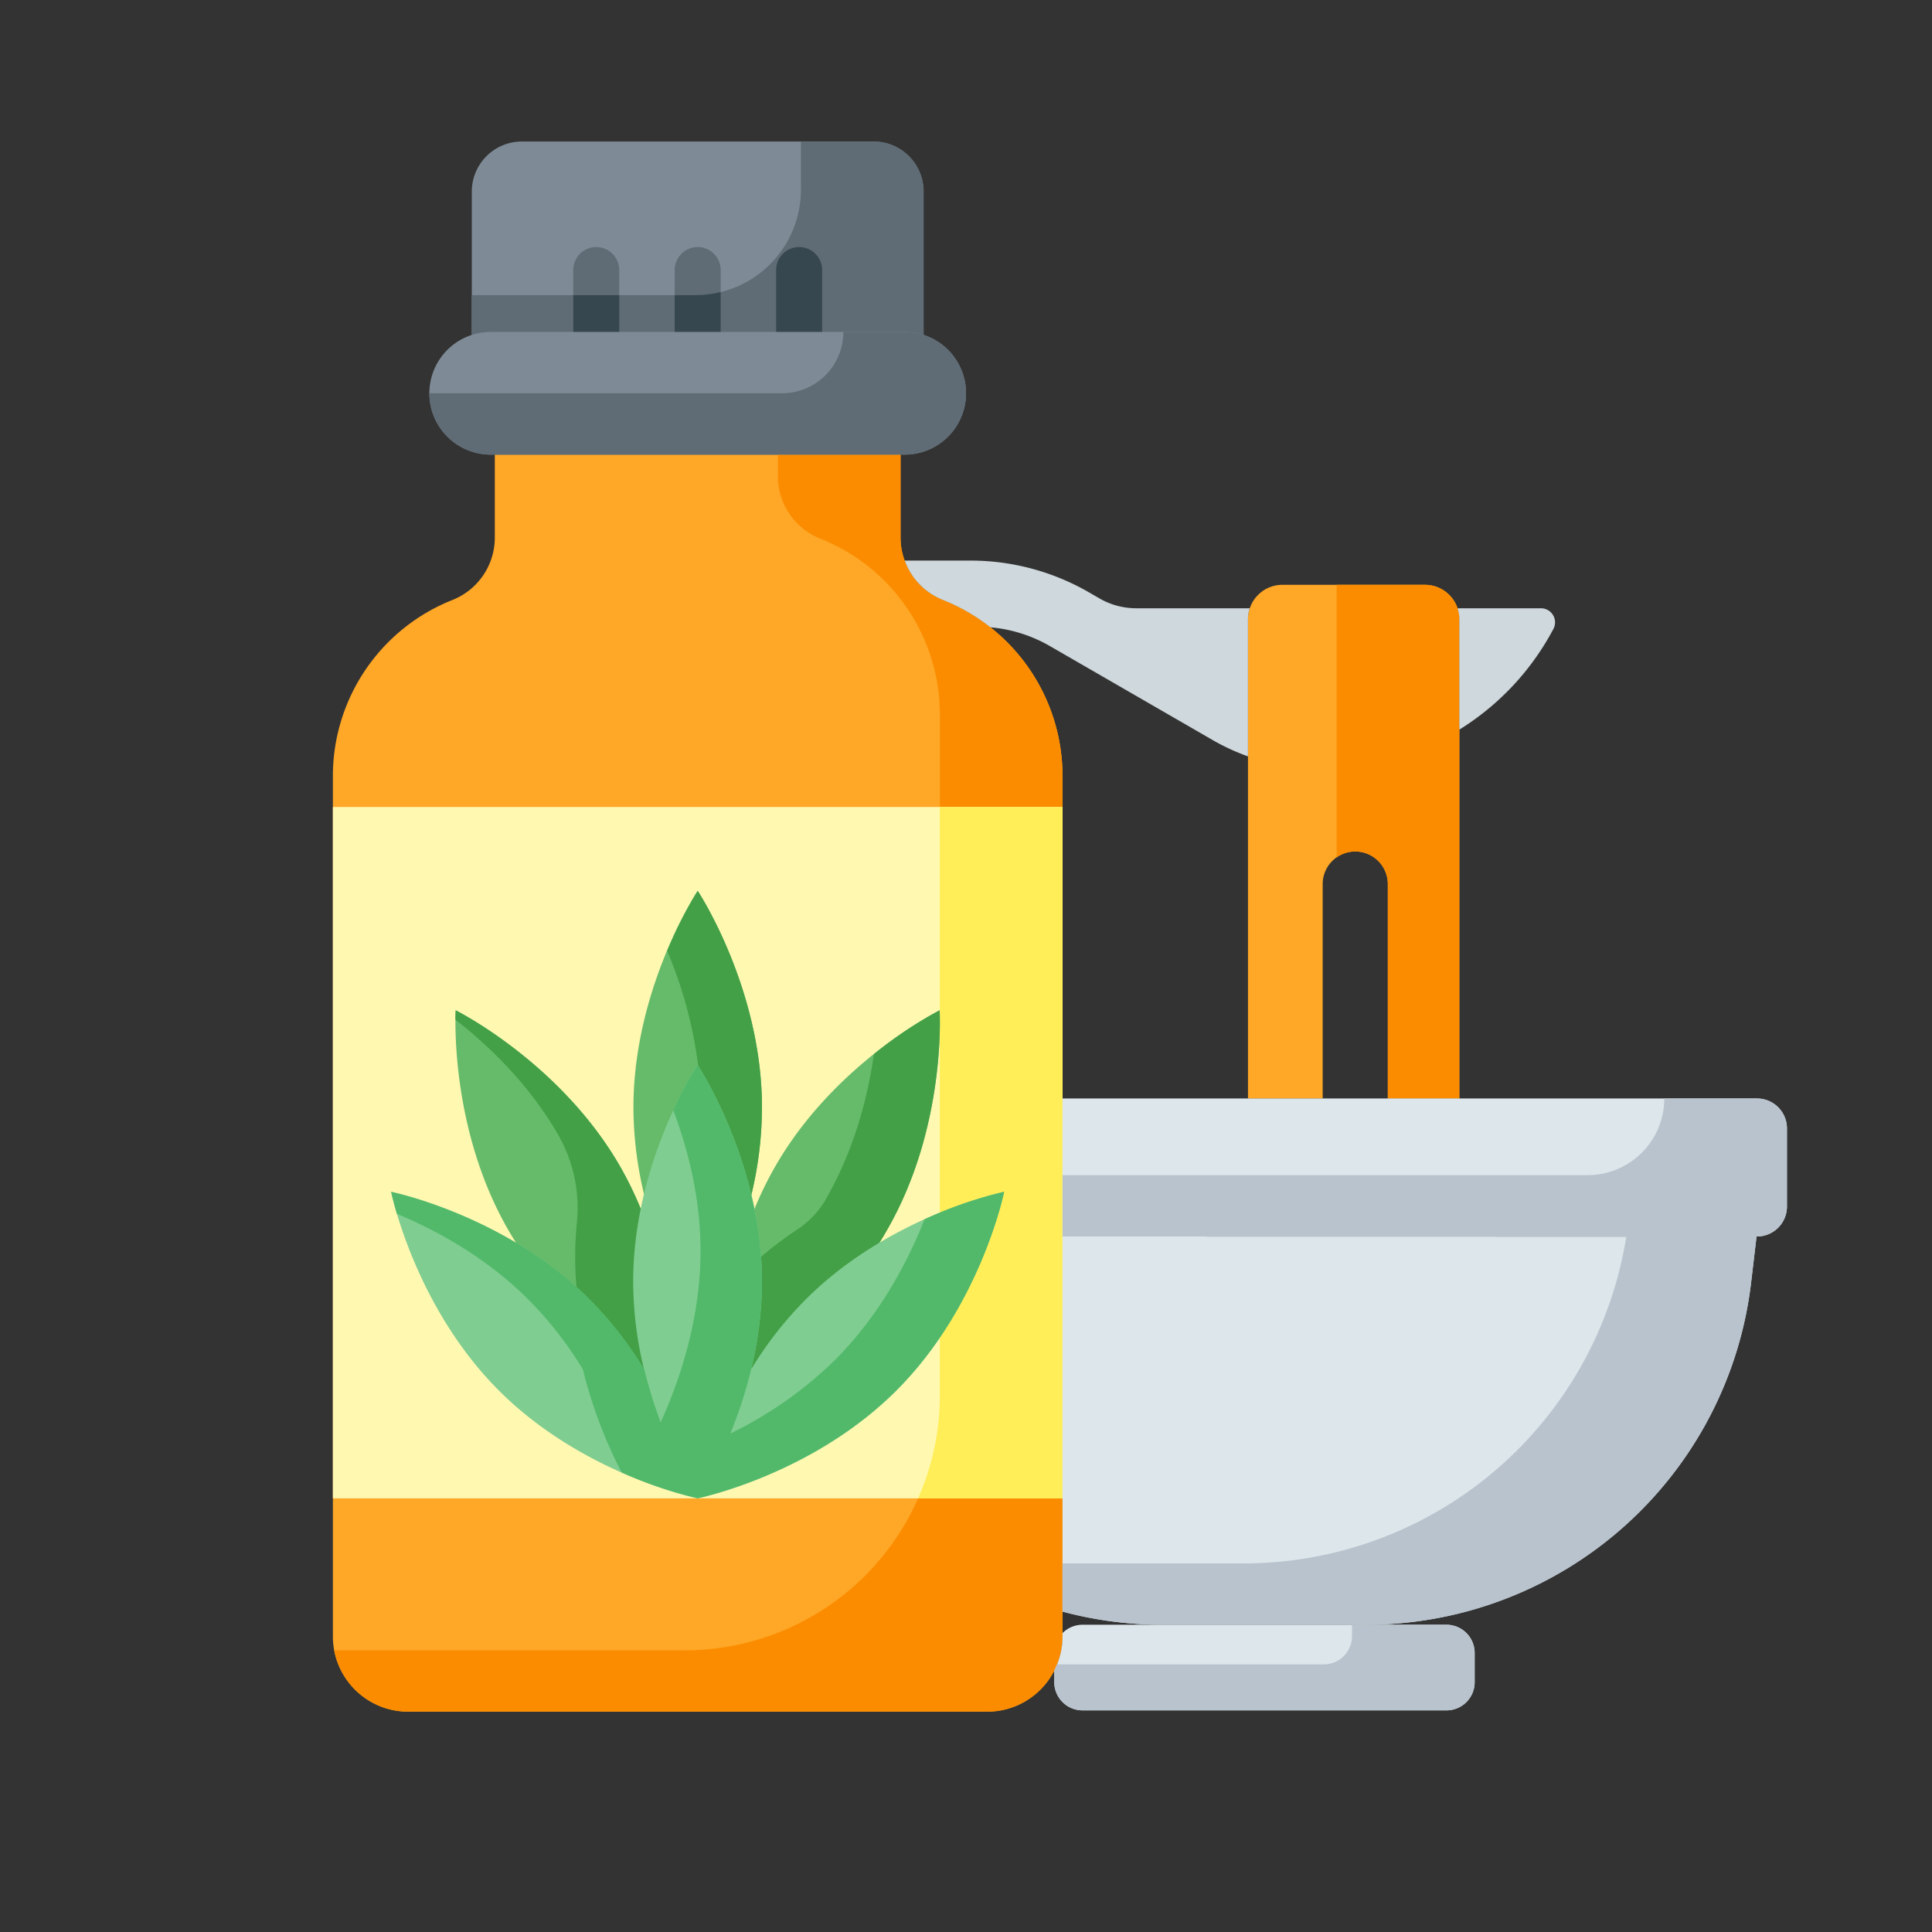 <svg xmlns="http://www.w3.org/2000/svg" viewBox="0 0 630 630"><rect x="0" y="0" width="630" height="630" fill="#333333" stroke="none"/><path d="M256.92,206.88a61.74,61.74,0,0,0-39-57.39,21.9,21.9,0,0,1-13.82-20.35V102.07H71.8v27.07A21.9,21.9,0,0,1,58,149.49a61.74,61.74,0,0,0-39,57.39V487.45A24.55,24.55,0,0,0,43.55,512H232.37a24.54,24.54,0,0,0,24.54-24.55V206.88Z" transform="translate(89.55 46.15)" fill="#ffa726"/><path d="M217.94,149.49a21.9,21.9,0,0,1-13.82-20.35V102.07h-40v7.07a21.9,21.9,0,0,0,13.82,20.35,61.74,61.74,0,0,1,39,57.39v222A83.17,83.17,0,0,1,133.75,492H19.43a24.55,24.55,0,0,0,24.12,20H232.37a24.55,24.55,0,0,0,24.55-24.55V206.88A61.74,61.74,0,0,0,217.94,149.49Z" transform="translate(89.55 46.15)" fill="#fb8c00"/><path d="M363,242.13v69.92h23.32V155.77a11.23,11.23,0,0,0-11.23-11.22H328.62a11.23,11.23,0,0,0-11.22,11.22V312.05h24.36V242.13a10.62,10.62,0,0,1,21.24,0Z" transform="translate(89.55 46.15)" fill="#ffa726"/><path d="M375.09,144.55H346.32v88.87A10.61,10.61,0,0,1,363,242.13v69.92h23.32V155.77A11.23,11.23,0,0,0,375.09,144.55Z" transform="translate(89.55 46.15)" fill="#fb8c00"/><path d="M19,217H256.92V442.44H19Z" transform="translate(89.55 46.15)" fill="#fff8b1"/><path d="M216.92,408.83a82.81,82.81,0,0,1-7.1,33.61h47.1V217h-40Z" transform="translate(89.55 46.15)" fill="#ffee58"/><path d="M195.32,0H80.6A16.32,16.32,0,0,0,64.3,16.3V69.59a7.5,7.5,0,0,0,7.5,7.5H204.12a7.5,7.5,0,0,0,7.5-7.5V16.3A16.32,16.32,0,0,0,195.32,0Z" transform="translate(89.55 46.15)" fill="#7e8b96"/><path d="M195.32,0h-23.7V15.73a34.37,34.37,0,0,1-34.36,34.36h-73v19.5a7.5,7.5,0,0,0,7.5,7.5H204.12a7.5,7.5,0,0,0,7.5-7.5V16.3A16.3,16.3,0,0,0,195.32,0Z" transform="translate(89.55 46.15)" fill="#5f6c75"/><path d="M104.88,77.09a7.5,7.5,0,0,1-7.5-7.5V41.91a7.5,7.5,0,0,1,15,0V69.59A7.5,7.5,0,0,1,104.88,77.09Zm40.58-7.5V41.91a7.5,7.5,0,0,0-15,0V69.59a7.5,7.5,0,0,0,15,0Zm33.08,0V41.91a7.5,7.5,0,0,0-15,0V69.59a7.5,7.5,0,0,0,15,0Z" transform="translate(89.55 46.15)" fill="#5f6c75"/><path d="M104.88,77.09a7.5,7.5,0,0,1-7.5-7.5V50.09h15v19.5A7.5,7.5,0,0,1,104.88,77.09Zm73.66-7.5V41.91a7.5,7.5,0,0,0-15,0V69.59a7.5,7.5,0,0,0,15,0Zm-33.08,0V49.09a34.1,34.1,0,0,1-8.2,1h-6.8v19.5a7.5,7.5,0,0,0,15,0Z" transform="translate(89.55 46.15)" fill="#37474f"/><path d="M157.92,373.77a121.42,121.42,0,0,1-3.16,26.92l1.15-.75a121.12,121.12,0,0,1,16.2-20.29,122.36,122.36,0,0,1,23.54-18.21c1.4-2.08,2.75-4.23,4-6.46,19.52-33.8,17.18-71.68,17.18-71.68s-34,16.92-53.48,50.72a116.26,116.26,0,0,0-7.83,16.49A119.26,119.26,0,0,1,157.92,373.77Z" transform="translate(89.55 46.15)" fill="#66bb6a"/><path d="M216.86,283.3a134.82,134.82,0,0,0-21.43,14.26c-1.93,13.55-6.25,31-15.75,47.42a.25.25,0,0,1,0,.07,29.38,29.38,0,0,1-9.24,9.71,123.9,123.9,0,0,0-12.86,9.82c.24,3,.38,6.08.38,9.19a121.42,121.42,0,0,1-3.16,26.92l1.15-.75a117.06,117.06,0,0,1,39.74-38.5c1.4-2.08,2.75-4.23,4-6.46C219.2,321.18,216.86,283.3,216.86,283.3Z" transform="translate(89.55 46.15)" fill="#43a047"/><path d="M80.27,361.44a122.26,122.26,0,0,1,23.54,18.21A120.54,120.54,0,0,1,120,399.94l1.16.75A120.83,120.83,0,0,1,118,373.77a119.45,119.45,0,0,1,2.37-23.27A116.68,116.68,0,0,0,112.54,334C93,300.22,59.05,283.3,59.05,283.3S56.72,321.18,76.23,355Q78.16,358.32,80.27,361.44Z" transform="translate(89.55 46.15)" fill="#66bb6a"/><path d="M118,373.77a119.45,119.45,0,0,1,2.37-23.27A116.68,116.68,0,0,0,112.54,334C93,300.22,59.05,283.3,59.05,283.3s-.07,1.11-.08,3.07c10.84,8.45,24,21,33.57,37.65l.09.16a48.06,48.06,0,0,1,5.9,28.69c-.34,3.56-.53,7.19-.53,10.9s.2,7.39.55,11c1.78,1.56,3.54,3.2,5.26,4.92A120.54,120.54,0,0,1,120,399.94l1.16.75A120.83,120.83,0,0,1,118,373.77Z" transform="translate(89.55 46.15)" fill="#43a047"/><path d="M138,302.11a145.43,145.43,0,0,1,17.35,41.79A122.08,122.08,0,0,0,158.92,315c0-39-21-70.67-21-70.67S117,276,117,315a122.08,122.08,0,0,0,3.61,28.86A145.43,145.43,0,0,1,138,302.11Z" transform="translate(89.55 46.15)" fill="#66bb6a"/><path d="M138,244.37a129.88,129.88,0,0,0-10,19.55,141.18,141.18,0,0,1,10.25,38.57,147,147,0,0,1,17.1,41.41A122.08,122.08,0,0,0,158.92,315C158.92,276,138,244.37,138,244.37Z" transform="translate(89.55 46.15)" fill="#43a047"/><path d="M483.38,312.05H256.92v45H483.38a9.77,9.77,0,0,0,9.77-9.77V321.82A9.77,9.77,0,0,0,483.38,312.05Z" transform="translate(89.55 46.15)" fill="#dce6eb"/><path d="M256.92,357.05V479.37a126.46,126.46,0,0,0,32.73,4.29h66.26A126.42,126.42,0,0,0,481.46,372.09l1.77-15Z" transform="translate(89.55 46.15)" fill="#dce6eb"/><path d="M382.13,483.66H263.43a9.13,9.13,0,0,0-6.51,2.72v1.07a24.39,24.39,0,0,1-2.68,11.14v3.8a9.2,9.2,0,0,0,9.19,9.19h118.7a9.19,9.19,0,0,0,9.19-9.19v-9.53A9.2,9.2,0,0,0,382.13,483.66Z" transform="translate(89.55 46.15)" fill="#dce6eb"/><path d="M483.38,312.05H453.15v.05a25,25,0,0,1-25,24.95H256.92v20H483.38a9.77,9.77,0,0,0,9.77-9.77V321.82A9.77,9.77,0,0,0,483.38,312.05Z" transform="translate(89.55 46.15)" fill="#b9c3cd"/><path d="M440.77,357.05A126.43,126.43,0,0,1,315.91,463.66h-59v15.71a126.46,126.46,0,0,0,32.73,4.29h66.26A126.42,126.42,0,0,0,481.46,372.09l1.77-15Z" transform="translate(89.55 46.15)" fill="#b9c3cd"/><path d="M382.13,483.66H351.32v3.73a9.2,9.2,0,0,1-9.19,9.19h-87q-.4,1-.9,2v3.8a9.2,9.2,0,0,0,9.19,9.19h118.7a9.19,9.19,0,0,0,9.19-9.19v-9.53A9.2,9.2,0,0,0,382.13,483.66Z" transform="translate(89.55 46.15)" fill="#b9c3cd"/><path d="M269,149l-3.46-2A77.26,77.26,0,0,0,227,136.65H205.46a21.85,21.85,0,0,0,12.48,12.84,62,62,0,0,1,15.47,8.92,46.78,46.78,0,0,1,19.29,6.06l53.19,30.71a71.79,71.79,0,0,0,11.51,5.32V155.77a11.14,11.14,0,0,1,.59-3.57H281A23.92,23.92,0,0,1,269,149Z" transform="translate(89.55 46.15)" fill="#cfd8dc"/><path d="M413,152.2H385.73a11.37,11.37,0,0,1,.59,3.57v36A85.89,85.89,0,0,0,417,158.93,4.59,4.59,0,0,0,413,152.2Z" transform="translate(89.55 46.15)" fill="#cfd8dc"/><path d="M205.46,62.09h-135a20,20,0,1,0,0,40h135a20,20,0,0,0,0-40Z" transform="translate(89.55 46.15)" fill="#7e8b96"/><path d="M205.46,62.09h-20a20,20,0,0,1-20,20h-115a20,20,0,0,0,20,20h135a20,20,0,0,0,0-40Z" transform="translate(89.55 46.15)" fill="#5f6c75"/><path d="M173.11,377.65a122.23,122.23,0,0,0-17.74,22.74,122.38,122.38,0,0,0,3.55-28.62c0-39-21-70.67-21-70.67s-21,31.64-21,70.67a122.39,122.39,0,0,0,3.54,28.62,121.74,121.74,0,0,0-17.73-22.74C75.21,350.05,38,342.5,38,342.5s7.55,37.2,35.14,64.79c26.57,26.57,62,34.56,64.64,35.12a.81.81,0,0,0,.31,0c2.61-.56,38.07-8.55,64.64-35.12,27.6-27.59,35.15-64.79,35.15-64.79S200.7,350.05,173.11,377.65Z" transform="translate(89.55 46.15)" fill="#7fcd91"/><path d="M211.93,351.44c-5.17,13.14-14.23,30.9-29.18,45.85a129,129,0,0,1-34.13,24c5.18-12.75,10.3-30.23,10.3-49.52,0-39-21-70.66-21-70.66A120,120,0,0,0,130,315.9c4.66,12.35,8.88,28.36,8.88,45.87,0,22.73-7.11,42.94-13,55.87a147.76,147.76,0,0,1-5.33-17.25,122.16,122.16,0,0,0-17.73-22.74C75.21,350.05,38,342.5,38,342.5s.55,2.7,1.88,7.16c12.78,5.33,29.05,14.13,42.91,28a121.74,121.74,0,0,1,17.73,22.74A152,152,0,0,0,113.16,434a137.1,137.1,0,0,0,24.65,8.38.76.76,0,0,0,.3,0c2.61-.56,38.07-8.55,64.64-35.12,27.6-27.59,35.15-64.79,35.15-64.79A135.77,135.77,0,0,0,211.93,351.44Z" transform="translate(89.55 46.15)" fill="#52b96a"/></svg>